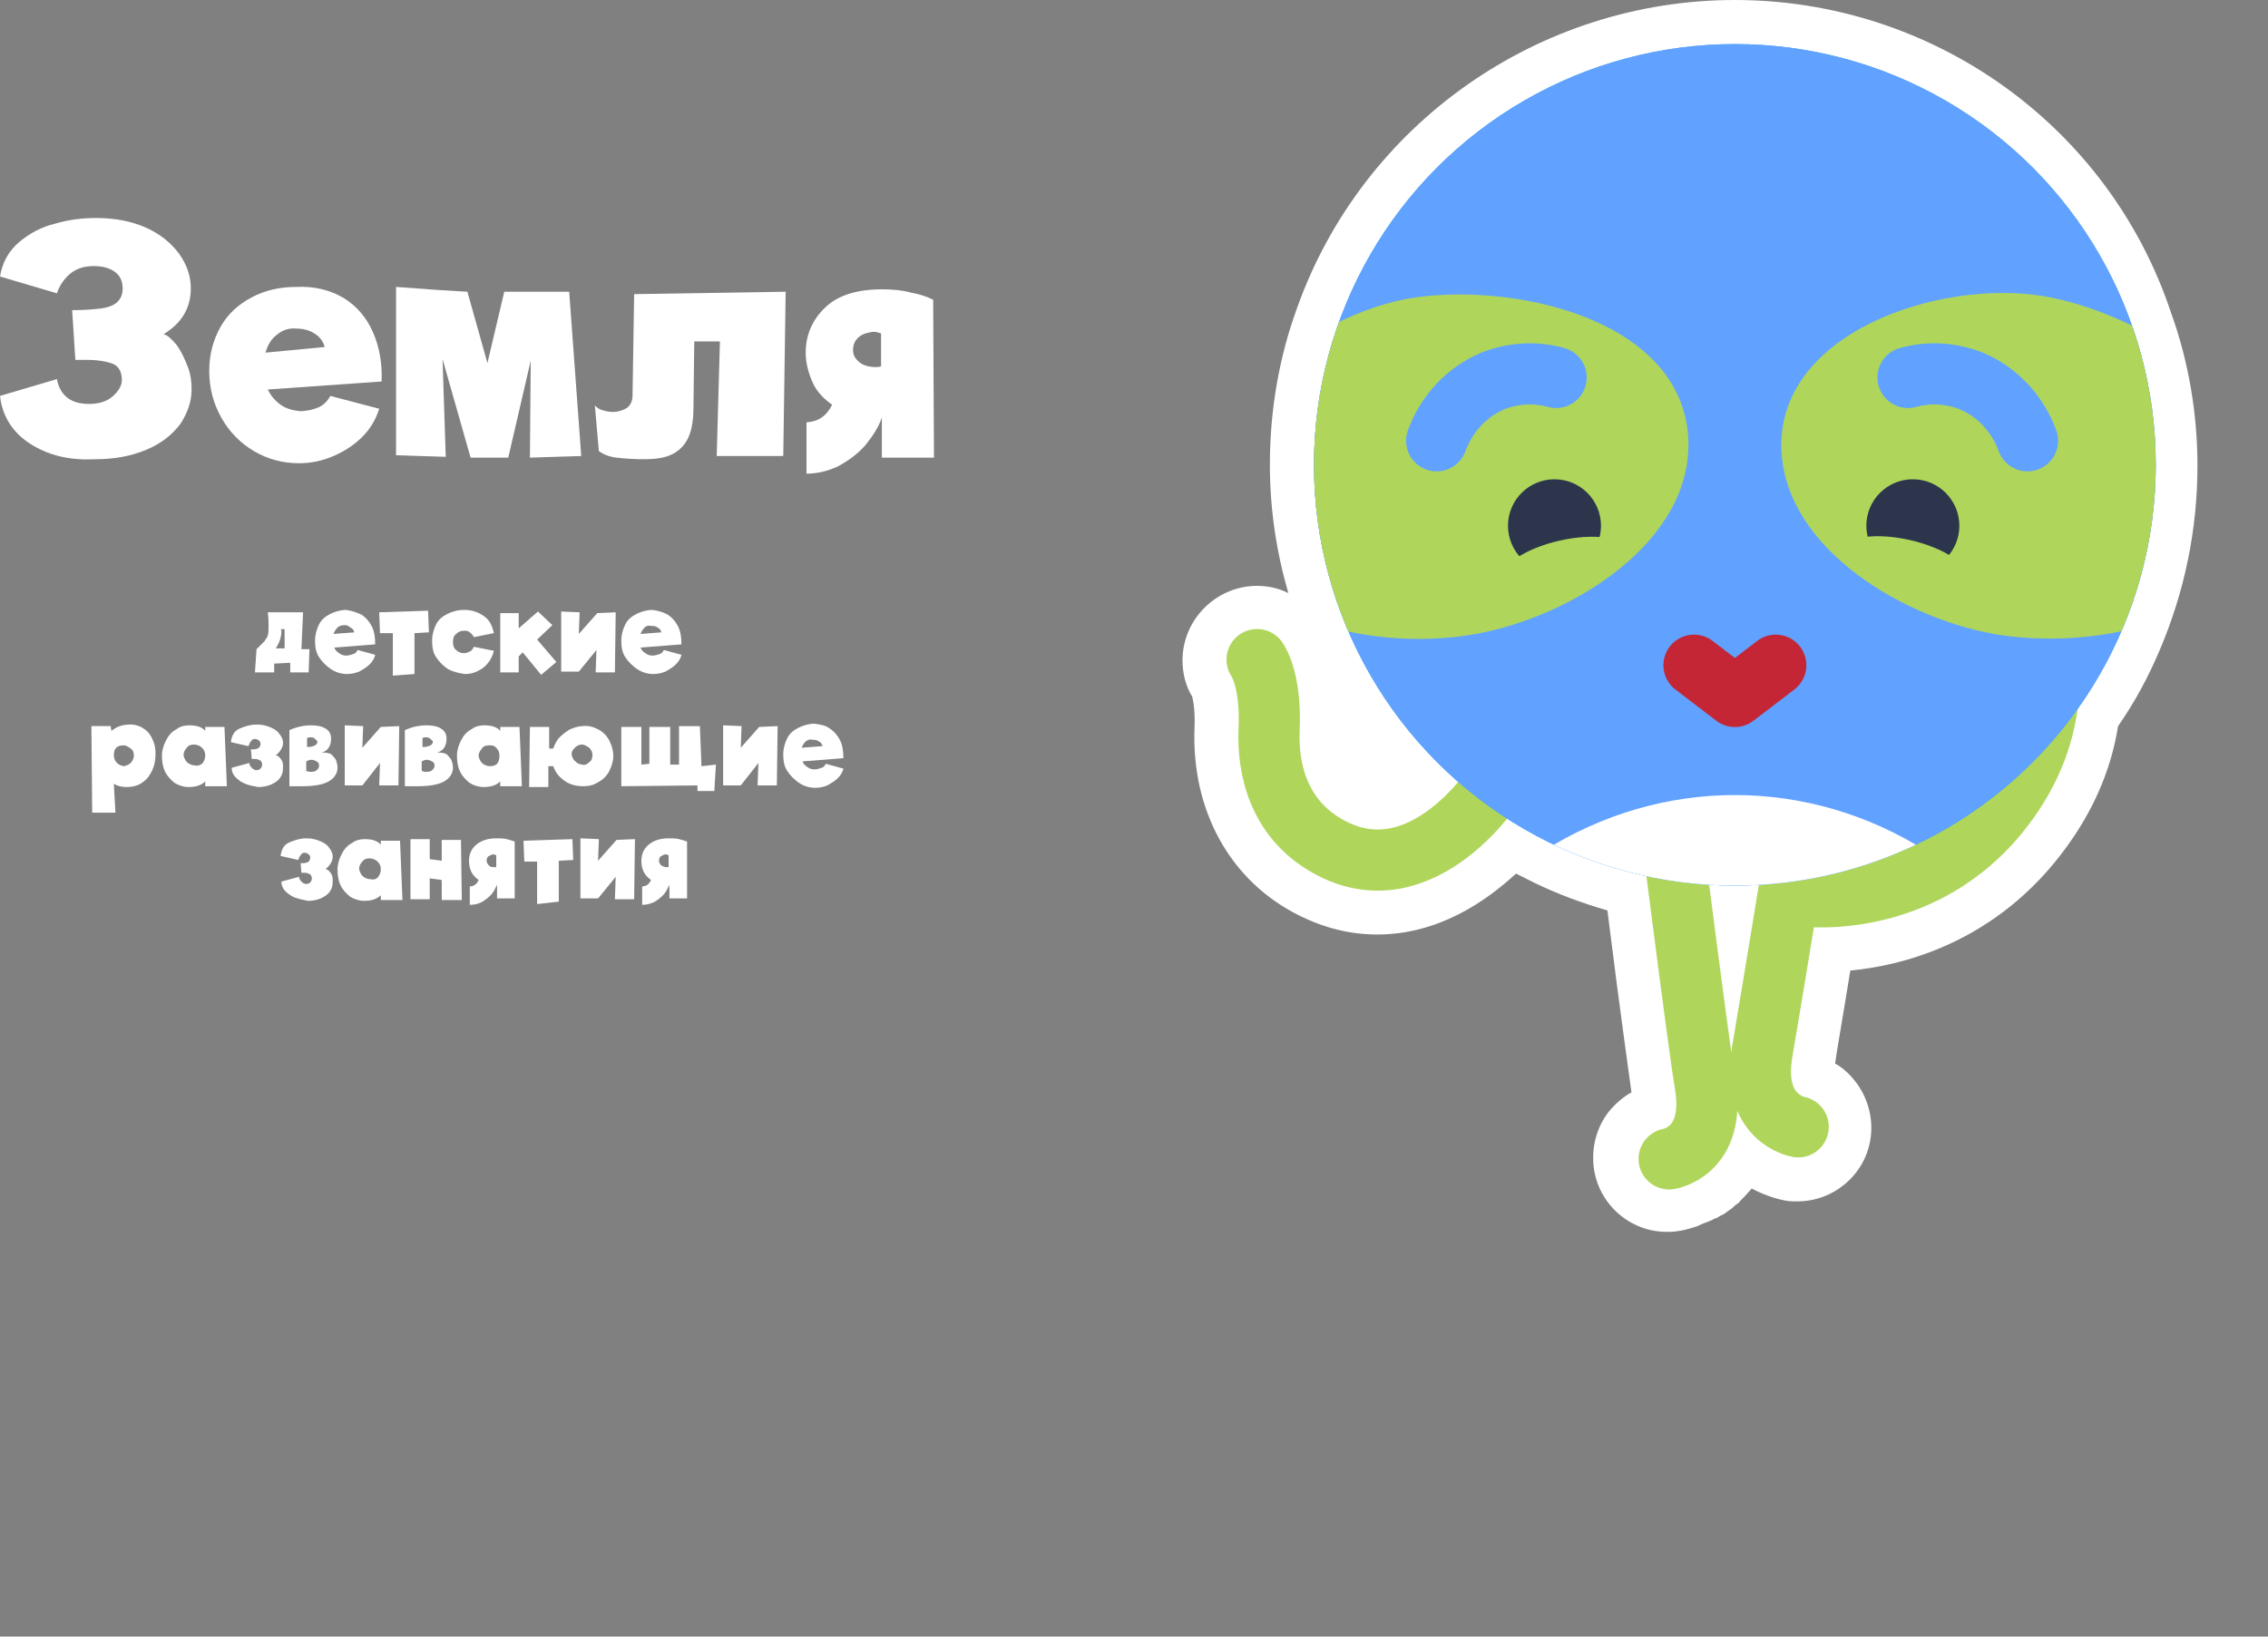 <?xml version="1.0" encoding="UTF-8"?> <!-- Generator: Adobe Illustrator 18.0.0, SVG Export Plug-In . SVG Version: 6.00 Build 0) --> <svg xmlns="http://www.w3.org/2000/svg" xmlns:xlink="http://www.w3.org/1999/xlink" id="Слой_1" x="0px" y="0px" viewBox="0 0 282.9 204.2" xml:space="preserve"><rect x="0" y="0" width="282.9" height="204.2" fill="#808080" stroke="none"/> <g> <g> <path fill="#FFFFFF" d="M38.6,81l-0.1,2.9h-2.3l0-1.2l-2,0.1l0,1.1l-2.4,0L32,81l0.3-0.3c0.3-0.3,0.5-0.5,0.7-0.7 c0.1-0.2,0.3-0.4,0.4-0.7s0.1-0.7,0.1-1.2c0-0.4,0-1-0.1-1.7l4.4,0L37.6,81H38.6z M35.1,78.8c0,0.4-0.1,0.8-0.2,1.1 s-0.3,0.7-0.5,1h1.1v-2.4l-0.5,0C35.1,78.6,35.1,78.7,35.1,78.8z"></path> <path fill="#FFFFFF" d="M45.1,76.7c0.6,0.4,1,0.9,1.3,1.5c0.3,0.6,0.4,1.4,0.4,2.2l-5.1,0.4c0.1,0.3,0.3,0.5,0.6,0.7 c0.3,0.2,0.5,0.3,0.9,0.3c0.3,0,0.6-0.1,0.9-0.2s0.4-0.3,0.5-0.5l2.2,0.6c-0.1,0.5-0.4,0.9-0.7,1.2c-0.4,0.4-0.8,0.6-1.3,0.9 c-0.5,0.2-1,0.3-1.5,0.3c-0.7,0-1.4-0.2-2-0.6c-0.6-0.4-1.1-0.9-1.5-1.5c-0.4-0.6-0.5-1.3-0.5-2.1c0-0.7,0.2-1.4,0.5-2 c0.3-0.6,0.8-1,1.4-1.3s1.3-0.5,2-0.5C43.8,76.2,44.5,76.4,45.1,76.7z M42.1,78.3c-0.2,0.2-0.4,0.5-0.5,0.8l2.6-0.2 c-0.1-0.3-0.2-0.5-0.5-0.6C43.5,78.1,43.3,78,43,78C42.6,78,42.3,78.1,42.1,78.3z"></path> <path fill="#FFFFFF" d="M53.5,78.9l-1.8,0.1l0,5.1L49,84.3l0-5.3l-1.6,0l-0.1-2.6l6.1-0.2L53.5,78.9z"></path> <path fill="#FFFFFF" d="M55.9,83.5c-0.6-0.4-1.1-0.9-1.5-1.5c-0.4-0.6-0.5-1.3-0.5-2.1c0-0.7,0.2-1.4,0.5-2c0.3-0.6,0.8-1,1.4-1.3 c0.6-0.3,1.3-0.5,2.1-0.5c1,0,1.8,0.3,2.5,0.8s1,1.2,1.2,2.1l-2.5,0.5c-0.1-0.3-0.3-0.4-0.5-0.6s-0.4-0.2-0.7-0.2 c-0.4,0-0.7,0.1-1,0.4c-0.3,0.2-0.4,0.6-0.4,1c0,0.4,0.1,0.8,0.4,1c0.3,0.3,0.6,0.4,1,0.4c0.2,0,0.5-0.1,0.7-0.2 c0.2-0.1,0.4-0.3,0.5-0.6l2.5,0.5c-0.2,0.9-0.7,1.6-1.3,2.1c-0.7,0.5-1.4,0.8-2.3,0.8C57.2,84,56.5,83.8,55.9,83.5z"></path> <path fill="#FFFFFF" d="M67.5,84.2l-2.3-2.8l-0.5,0.5v2h-2.3v-7.4h2.3v1.9l2.4-2.1l1.8,1.7l-1.9,1.8l2.4,2.8L67.5,84.2z"></path> <path fill="#FFFFFF" d="M74.5,76.5l2.3-0.1l-0.1,7.5h-2.4l0.1-2.8l-2.2,2.7v0H70v-7.5l2.3,0.1l-0.1,2.7L74.5,76.5l0,0.3L74.5,76.5 z"></path> <path fill="#FFFFFF" d="M83.3,76.7c0.6,0.4,1,0.9,1.3,1.5c0.3,0.6,0.4,1.4,0.4,2.2l-5.1,0.4c0.1,0.3,0.3,0.5,0.6,0.7 c0.3,0.2,0.5,0.3,0.9,0.3c0.3,0,0.6-0.1,0.9-0.2s0.4-0.3,0.5-0.5l2.2,0.6c-0.1,0.5-0.4,0.9-0.7,1.2c-0.4,0.4-0.8,0.6-1.3,0.9 c-0.5,0.2-1,0.3-1.5,0.3c-0.7,0-1.4-0.2-2-0.6c-0.6-0.4-1.1-0.9-1.5-1.5c-0.4-0.6-0.5-1.3-0.5-2.1c0-0.7,0.2-1.4,0.5-2 c0.3-0.6,0.8-1,1.4-1.3s1.3-0.5,2-0.5C82.1,76.2,82.8,76.4,83.3,76.7z M80.4,78.3c-0.2,0.2-0.4,0.5-0.5,0.8l2.6-0.2 c-0.1-0.3-0.2-0.5-0.5-0.6c-0.2-0.2-0.5-0.2-0.8-0.2C80.9,78,80.6,78.1,80.4,78.3z"></path> <path fill="#FFFFFF" d="M17.9,90.9c0.5,0.3,0.9,0.8,1.1,1.3c0.3,0.6,0.4,1.2,0.4,1.8c0,0.8-0.1,1.4-0.4,2.1 c-0.3,0.6-0.6,1.1-1.2,1.5c-0.5,0.4-1.2,0.6-2,0.6c-0.6,0-1.1-0.1-1.6-0.4l0.2,3.6h-2.9l-0.1-10.8l2.4,0l0.1,0.6 c0.6-0.5,1.3-0.8,2.4-0.8C16.9,90.4,17.5,90.6,17.9,90.9z M16.3,95.2c0.2-0.2,0.4-0.6,0.4-0.9c0-0.4-0.1-0.7-0.4-0.9 S15.8,93,15.4,93c-0.4,0-0.7,0.1-0.9,0.3c-0.2,0.2-0.3,0.5-0.3,0.9c0,0.4,0.1,0.7,0.4,1c0.2,0.2,0.6,0.4,0.9,0.4 C15.8,95.5,16.1,95.4,16.3,95.2z"></path> <path fill="#FFFFFF" d="M25.6,98v-0.5c-0.5,0.5-1.2,0.7-2.1,0.7c-0.6,0-1.2-0.2-1.7-0.5c-0.5-0.4-0.9-0.8-1.2-1.4 c-0.3-0.6-0.4-1.3-0.4-2c0-0.7,0.2-1.3,0.5-1.9c0.3-0.6,0.7-1.1,1.3-1.4c0.5-0.4,1.1-0.5,1.6-0.5c0.9,0,1.6,0.2,2,0.7v-0.5h2.4 l0.3,7.4H25.6z M25.2,95.3c0.2-0.2,0.4-0.6,0.4-1c0-0.4-0.1-0.7-0.4-1c-0.2-0.2-0.6-0.4-1-0.4c-0.4,0-0.7,0.1-0.9,0.4 c-0.2,0.2-0.4,0.5-0.4,0.9c0,0.2,0.1,0.4,0.2,0.6c0.1,0.2,0.3,0.4,0.5,0.5c0.2,0.1,0.4,0.2,0.7,0.2C24.6,95.6,24.9,95.5,25.2,95.3 z"></path> <path fill="#FFFFFF" d="M30.6,97.8c-0.5-0.2-0.9-0.5-1.2-0.8c-0.3-0.3-0.5-0.7-0.5-1.2l2.2-0.6c0,0.2,0.1,0.4,0.3,0.6 c0.2,0.2,0.4,0.3,0.6,0.3c0.2,0,0.4-0.1,0.5-0.2c0.1-0.1,0.2-0.3,0.2-0.5c0-0.2-0.1-0.4-0.2-0.5c-0.2-0.1-0.4-0.2-0.7-0.2 c-0.2,0-0.3,0-0.4,0l-0.1-1.2c0.1,0,0.1,0,0.3,0c0.3,0,0.6-0.1,0.7-0.2c0.1-0.1,0.2-0.3,0.2-0.5c0-0.2-0.1-0.3-0.2-0.4 c-0.1-0.1-0.3-0.2-0.5-0.2c-0.2,0-0.4,0.1-0.5,0.3c-0.2,0.2-0.2,0.4-0.3,0.6l-2.2-0.5c0.1-0.8,0.4-1.4,1.1-1.7s1.4-0.5,2.1-0.5 c0.6,0,1.1,0.1,1.6,0.3c0.5,0.2,0.9,0.4,1.2,0.8s0.5,0.7,0.5,1.2c0,0.3-0.1,0.6-0.3,0.9s-0.4,0.5-0.6,0.6c0.3,0.1,0.5,0.3,0.7,0.6 c0.2,0.3,0.2,0.6,0.2,1c0,0.5-0.1,0.9-0.4,1.3s-0.7,0.6-1.1,0.8c-0.5,0.2-1,0.3-1.6,0.3C31.6,98.1,31.1,98,30.6,97.8z"></path> <path fill="#FFFFFF" d="M41.3,94.1c0.2,0.2,0.4,0.4,0.6,0.7c0.1,0.3,0.2,0.6,0.2,1c0,0.7-0.4,1.3-1.1,1.7s-1.8,0.6-3.3,0.6h-1.6 l0-7c0.9-0.4,1.8-0.6,2.7-0.6c0.7,0,1.3,0.1,1.8,0.4s0.7,0.7,0.7,1.3c0,0.4-0.1,0.8-0.3,1.1s-0.5,0.5-0.9,0.6c0,0,0.1,0,0.2,0 C40.8,93.9,41.1,94,41.3,94.1z M39.3,92.2C39.1,92,39,92,38.7,92c-0.1,0-0.3,0-0.4,0.1v1.1c0.1,0,0.1,0,0.2,0 c0.3,0,0.6-0.1,0.8-0.2c0.2-0.1,0.3-0.3,0.3-0.5C39.5,92.4,39.4,92.3,39.3,92.2z M39.5,96.1c0.2-0.2,0.3-0.3,0.3-0.6 c0-0.2-0.1-0.4-0.3-0.5c-0.2-0.1-0.4-0.2-0.7-0.2c-0.2,0-0.4,0.1-0.6,0.2v1.2c0.1,0,0.3,0.1,0.4,0.1C39,96.3,39.3,96.3,39.5,96.1z "></path> <path fill="#FFFFFF" d="M47.5,90.7l2.3-0.1L49.7,98h-2.4l0.1-2.8L45.2,98v0H43v-7.5l2.3,0.1l-0.1,2.7L47.5,90.7l0,0.3L47.5,90.7z"></path> <path fill="#FFFFFF" d="M55.7,94.1c0.2,0.2,0.4,0.4,0.6,0.7c0.1,0.3,0.2,0.6,0.2,1c0,0.7-0.4,1.3-1.1,1.7s-1.8,0.6-3.3,0.6h-1.6 l0-7c0.9-0.4,1.8-0.6,2.7-0.6c0.7,0,1.3,0.1,1.8,0.4s0.7,0.7,0.7,1.3c0,0.4-0.1,0.8-0.3,1.1s-0.5,0.5-0.9,0.6c0,0,0.1,0,0.2,0 C55.2,93.9,55.5,94,55.7,94.1z M53.7,92.2C53.5,92,53.3,92,53.1,92c-0.1,0-0.3,0-0.4,0.1v1.1c0.1,0,0.1,0,0.2,0 c0.3,0,0.6-0.1,0.8-0.2c0.2-0.1,0.3-0.3,0.3-0.5C53.9,92.4,53.8,92.3,53.7,92.2z M53.9,96.1c0.2-0.2,0.3-0.3,0.3-0.6 c0-0.2-0.1-0.4-0.3-0.5c-0.2-0.1-0.4-0.2-0.7-0.2c-0.2,0-0.4,0.1-0.6,0.2v1.2c0.1,0,0.3,0.1,0.4,0.1 C53.4,96.3,53.7,96.3,53.9,96.1z"></path> <path fill="#FFFFFF" d="M62.4,98v-0.5c-0.5,0.5-1.2,0.7-2.1,0.7c-0.6,0-1.2-0.2-1.7-0.5c-0.5-0.4-0.9-0.8-1.2-1.4 c-0.3-0.6-0.4-1.3-0.4-2c0-0.7,0.2-1.3,0.5-1.9c0.3-0.6,0.7-1.1,1.3-1.4c0.5-0.4,1.1-0.5,1.6-0.5c0.9,0,1.6,0.2,2,0.7v-0.5h2.4 l0.3,7.4H62.4z M62,95.3c0.2-0.2,0.3-0.6,0.3-1c0-0.4-0.1-0.7-0.4-1S61.4,93,61,93c-0.4,0-0.7,0.1-0.9,0.4s-0.4,0.5-0.4,0.9 c0,0.2,0.1,0.4,0.2,0.6c0.1,0.2,0.3,0.4,0.5,0.5c0.2,0.1,0.4,0.2,0.7,0.2C61.5,95.6,61.8,95.5,62,95.3z"></path> <path fill="#FFFFFF" d="M74.6,91c0.6,0.3,1.1,0.8,1.4,1.4s0.5,1.2,0.5,1.9c0,0.7-0.2,1.3-0.5,1.9s-0.8,1.1-1.4,1.4 c-0.6,0.4-1.2,0.5-1.9,0.5c-0.6,0-1.1-0.1-1.6-0.3c-0.5-0.2-0.9-0.5-1.3-0.9c-0.4-0.4-0.6-0.8-0.8-1.3h-0.6l0,2.6H66l0.1-7.5h2.4 l0,2.7H69c0.2-0.5,0.4-1,0.8-1.4c0.4-0.4,0.8-0.7,1.3-1c0.5-0.2,1-0.4,1.6-0.4C73.4,90.5,74,90.7,74.6,91z M73.5,95.1 c0.3-0.2,0.4-0.5,0.4-0.9c0-0.3-0.1-0.6-0.4-0.9c-0.3-0.2-0.6-0.4-0.9-0.4c-0.3,0-0.6,0.1-0.9,0.4s-0.4,0.5-0.4,0.8 c0,0.2,0.1,0.4,0.2,0.6c0.1,0.2,0.3,0.3,0.5,0.5c0.2,0.1,0.4,0.2,0.6,0.2C72.9,95.5,73.2,95.4,73.5,95.1z"></path> <path fill="#FFFFFF" d="M87.5,95.6l1.8-0.2l-0.2,3.3H87V98l-9.5,0.1l0-7.4H80l0,4.7l1-0.1l0-4.6h2.6l0,4.7l1.1,0l0-4.8h2.6 L87.5,95.6z"></path> <path fill="#FFFFFF" d="M94.7,90.7l2.3-0.1L96.9,98h-2.4l0.1-2.8L92.4,98v0h-2.2v-7.5l2.3,0.1l-0.1,2.7L94.7,90.7l0,0.3L94.7,90.7 z"></path> <path fill="#FFFFFF" d="M103.5,90.9c0.6,0.4,1,0.9,1.3,1.5c0.3,0.6,0.4,1.4,0.4,2.2l-5.1,0.4c0.1,0.3,0.3,0.5,0.6,0.7 c0.3,0.2,0.5,0.3,0.9,0.3c0.3,0,0.6-0.1,0.9-0.2s0.4-0.3,0.5-0.5l2.2,0.6c-0.1,0.5-0.4,0.9-0.7,1.2c-0.4,0.4-0.8,0.6-1.3,0.9 c-0.5,0.2-1,0.3-1.5,0.3c-0.7,0-1.4-0.2-2-0.6c-0.6-0.4-1.1-0.9-1.5-1.5c-0.4-0.6-0.5-1.3-0.5-2.1c0-0.7,0.2-1.4,0.5-2 s0.8-1,1.4-1.3s1.3-0.5,2-0.5C102.3,90.4,103,90.5,103.5,90.9z M100.5,92.5c-0.2,0.2-0.4,0.5-0.5,0.8l2.6-0.2 c-0.1-0.3-0.2-0.5-0.5-0.6c-0.2-0.2-0.5-0.2-0.8-0.2C101.1,92.2,100.8,92.3,100.5,92.5z"></path> <path fill="#FFFFFF" d="M36.8,112c-0.5-0.2-0.9-0.5-1.2-0.8c-0.3-0.3-0.5-0.7-0.5-1.2l2.2-0.6c0,0.2,0.1,0.4,0.3,0.6 c0.2,0.2,0.4,0.3,0.6,0.3c0.2,0,0.4-0.1,0.5-0.2c0.1-0.1,0.2-0.3,0.2-0.5c0-0.2-0.1-0.4-0.2-0.5c-0.2-0.1-0.4-0.2-0.7-0.2 c-0.2,0-0.3,0-0.4,0l-0.1-1.2c0.1,0,0.1,0,0.3,0c0.3,0,0.6-0.1,0.7-0.2c0.1-0.1,0.2-0.3,0.2-0.5c0-0.2-0.1-0.3-0.2-0.4 c-0.1-0.1-0.3-0.2-0.5-0.2c-0.2,0-0.4,0.1-0.5,0.3c-0.2,0.2-0.2,0.4-0.3,0.6l-2.2-0.5c0.1-0.8,0.4-1.4,1.1-1.7s1.4-0.5,2.1-0.5 c0.6,0,1.1,0.1,1.6,0.3c0.5,0.2,0.9,0.4,1.2,0.8s0.5,0.7,0.5,1.2c0,0.3-0.1,0.6-0.3,0.9s-0.4,0.5-0.6,0.6c0.3,0.1,0.5,0.3,0.7,0.6 c0.2,0.3,0.2,0.6,0.2,1c0,0.5-0.1,0.9-0.4,1.3s-0.7,0.6-1.1,0.8c-0.5,0.2-1,0.3-1.6,0.3C37.9,112.3,37.4,112.2,36.8,112z"></path> <path fill="#FFFFFF" d="M47.5,112.2v-0.5c-0.5,0.5-1.2,0.7-2.1,0.7c-0.6,0-1.2-0.2-1.7-0.5c-0.5-0.4-0.9-0.8-1.2-1.4 c-0.3-0.6-0.4-1.3-0.4-2c0-0.7,0.2-1.3,0.5-1.9c0.3-0.6,0.7-1.1,1.3-1.4c0.5-0.4,1.1-0.5,1.6-0.5c0.9,0,1.6,0.2,2,0.7v-0.5h2.4 l0.3,7.4H47.5z M47.1,109.5c0.2-0.2,0.4-0.6,0.4-1c0-0.4-0.1-0.7-0.4-1c-0.2-0.2-0.6-0.4-1-0.4c-0.4,0-0.7,0.1-0.9,0.4 c-0.2,0.2-0.4,0.5-0.4,0.9c0,0.2,0.1,0.4,0.2,0.6c0.1,0.2,0.3,0.4,0.5,0.5c0.2,0.1,0.4,0.2,0.7,0.2 C46.6,109.8,46.9,109.7,47.1,109.5z"></path> <path fill="#FFFFFF" d="M57.6,112.3l-2.5,0v-2.5l-1.5-0.2l0,2.6h-2.4v-7.5l2.4,0l0,2.5l1.5,0.2v-2.6l2.4,0L57.6,112.3z"></path> <path fill="#FFFFFF" d="M62,112.2l0-1.8c-0.2,0.4-0.4,0.9-0.8,1.3c-0.4,0.4-0.8,0.7-1.2,0.9s-0.9,0.3-1.4,0.3v-2.3 c0.5,0,0.9-0.3,1.1-0.8c-0.4-0.3-0.7-0.6-0.9-1s-0.3-0.9-0.3-1.4c0-0.8,0.3-1.5,0.9-2c0.6-0.5,1.4-0.8,2.5-0.8 c0.5,0,0.9,0,1.3,0.1c0.4,0.1,0.7,0.2,1,0.3l0,7.1H62z M61,106.8c-0.2,0.1-0.3,0.3-0.3,0.6c0,0.2,0.1,0.4,0.3,0.6s0.4,0.2,0.7,0.2 c0.1,0,0.2,0,0.2,0l0-1.5c-0.1,0-0.2-0.1-0.4-0.1C61.4,106.6,61.2,106.7,61,106.8z"></path> <path fill="#FFFFFF" d="M71.5,107.3l-1.8,0.1l0,5.1l-2.7,0.3l0-5.3l-1.6,0l-0.1-2.6l6.1-0.2L71.5,107.3z"></path> <path fill="#FFFFFF" d="M76.9,104.8l2.3-0.1l-0.1,7.5h-2.4l0.1-2.8l-2.2,2.7v0h-2.2v-7.5l2.3,0.1l-0.1,2.7L76.9,104.8l0,0.3 L76.9,104.8z"></path> <path fill="#FFFFFF" d="M83.5,112.2l0-1.8c-0.2,0.4-0.4,0.9-0.8,1.3c-0.4,0.4-0.8,0.7-1.2,0.9c-0.5,0.2-0.9,0.3-1.4,0.3v-2.3 c0.5,0,0.9-0.3,1.1-0.8c-0.4-0.3-0.7-0.6-0.9-1s-0.3-0.9-0.3-1.4c0-0.8,0.3-1.5,0.9-2c0.6-0.5,1.4-0.8,2.5-0.8 c0.5,0,0.9,0,1.3,0.1c0.4,0.1,0.7,0.2,1,0.3l0,7.1H83.5z M82.5,106.8c-0.2,0.1-0.3,0.3-0.3,0.6c0,0.2,0.1,0.4,0.3,0.6 c0.2,0.1,0.4,0.2,0.7,0.2c0.1,0,0.2,0,0.2,0l0-1.5c-0.1,0-0.2-0.1-0.4-0.1C82.9,106.6,82.7,106.7,82.5,106.8z"></path> </g> <g> <path fill="#FFFFFF" d="M6.3,56.6C4.6,56,3.1,55.1,2,53.9c-1.1-1.2-1.8-2.7-2-4.5l7.1-2.1c0.2,1.1,0.7,1.9,1.4,2.4 c0.7,0.5,1.6,0.7,2.6,0.7c1.2,0,2.2-0.3,2.9-0.9s1.2-1.3,1.2-2.1c0-1-0.4-1.7-1.1-2c-0.8-0.3-1.9-0.5-3.3-0.5l-1.4,0L9,38.7 c1.5,0,2.6-0.1,3.5-0.2c0.8-0.1,1.5-0.3,2-0.7c0.5-0.4,0.8-1,0.8-1.8c0-0.9-0.3-1.6-1-2.1c-0.7-0.5-1.6-0.7-2.6-0.7 c-1.2,0-2.2,0.3-3,1c-0.8,0.7-1.3,1.5-1.6,2.4L0,34.5c0.3-1.8,1.1-3.2,2.4-4.3c1.3-1.1,2.8-1.9,4.5-2.3c1.7-0.5,3.4-0.7,5.1-0.7 c2.3,0,4.4,0.4,6.2,1.2c1.8,0.8,3.1,1.9,4.1,3.2c1,1.4,1.5,2.8,1.5,4.4c0,2.4-1.1,4.3-3.4,5.7c0.5,0.1,1,0.6,1.6,1.3 c0.6,0.8,1,1.7,1.4,2.7c0.4,1,0.5,2,0.5,2.9c0,1.5-0.5,2.9-1.4,4.3c-1,1.3-2.3,2.4-4.2,3.2s-4,1.2-6.4,1.2 C9.9,57.4,8,57.2,6.3,56.6z"></path> <path fill="#FFFFFF" d="M42.9,37.2c1.6,1,2.8,2.4,3.6,4.2s1.2,3.9,1.1,6.2l-14.2,1c0.4,0.8,0.9,1.4,1.6,1.9 c0.7,0.5,1.5,0.7,2.4,0.8c0.9,0,1.7-0.2,2.4-0.5c0.6-0.3,1.1-0.8,1.4-1.4l6.1,1.6c-0.4,1.3-1.1,2.5-2.1,3.5c-1,1-2.2,1.8-3.6,2.4 s-2.8,0.9-4.3,0.9c-2,0-3.9-0.5-5.6-1.5c-1.7-1-3.1-2.4-4.1-4.2s-1.5-3.7-1.5-5.8c0-2.1,0.5-3.9,1.4-5.5s2.2-2.8,3.9-3.7 c1.7-0.9,3.5-1.3,5.6-1.3C39.3,35.7,41.2,36.2,42.9,37.2z M34.5,41.8c-0.7,0.5-1.1,1.3-1.4,2.2l7.4-0.7c-0.2-0.7-0.6-1.3-1.3-1.7 c-0.6-0.4-1.4-0.6-2.2-0.6C36,40.9,35.2,41.2,34.5,41.8z"></path> <path fill="#FFFFFF" d="M72.5,56.9l-6.4,0.2l0.1-12.1l-2.8,12.1h-4.7l-3.5-12.3l0.4,12.2l-6.2-0.2V35.8l5.5,0.4v0l3.4,0.2l2.5,8.9 l2.1-8.9H71L72.5,56.9z"></path> <path fill="#FFFFFF" d="M98,36.4l-0.3,20.5h-8.3l0.4-14.3h-3.2l-0.1,8.2c0,1.5-0.2,2.8-0.6,3.7s-1,1.6-1.9,2.1 c-0.9,0.5-2.1,0.7-3.7,0.7c-1.4,0-2.5-0.1-3.4-0.2s-1.6-0.4-2.2-0.8l-0.5-5.7c0.3,0.3,0.6,0.5,1,0.6c0.4,0.1,0.8,0.2,1.2,0.2 c0.7,0,1.3-0.2,1.8-0.5c0.5-0.4,0.7-0.9,0.7-1.6l0.2-12.6L98,36.4z"></path> <path fill="#FFFFFF" d="M110,57.1l0-5c-0.4,1.2-1.2,2.4-2.1,3.5c-1,1.1-2.1,1.9-3.4,2.6c-1.3,0.6-2.6,0.9-3.9,0.9v-6.4 c1.5-0.1,2.5-0.8,3.2-2.2c-1-0.7-1.9-1.6-2.4-2.7s-0.9-2.4-0.9-3.8c0-2.3,0.9-4.2,2.5-5.7c1.6-1.5,4-2.2,7-2.2 c1.3,0,2.5,0.1,3.6,0.4c1.1,0.2,2,0.5,2.8,0.9l0.1,19.7H110z M107.2,42c-0.5,0.4-0.8,0.9-0.8,1.7c0,0.6,0.3,1.1,0.8,1.5 c0.5,0.4,1.2,0.6,2,0.6c0.3,0,0.5,0,0.7-0.1l0-4.1c-0.3-0.1-0.6-0.2-1-0.2C108.3,41.5,107.7,41.6,107.2,42z"></path> </g> <g> <path fill="#FFFFFF" d="M174.6,91.2c1.6,2.8,1.1,6.1-1.1,7.4c-2.2,1.3-5.4,0.1-7-2.7c-1.6-2.8-1.1-6.1,1.1-7.4 C169.8,87.2,172.9,88.4,174.6,91.2z"></path> <g> <path fill="#FFFFFF" d="M207.8,151.1c-3.2-0.1-5.8-2.5-6.3-5.6c-0.2-1.7,0.2-3.5,1.3-4.8c0.9-1.2,2.1-2,3.5-2.4 c0.1-0.3,0.1-0.9-0.1-2c-0.4-2.6-2-14.5-3.3-24.7c-3.6-0.9-7-2.1-10.3-3.7c-1.4-0.6-2.7-1.4-4-2.2c-3.2,3.4-9.1,8.2-16.8,8.2 c-2.9,0-5.8-0.7-8.5-2.1c-7.7-3.9-11.8-11.5-11.5-20.8c0.1-3.3-0.4-4.9-0.5-5.2c-0.6-1-1-2.2-1-3.4c0-3.6,2.9-6.5,6.5-6.5 c1.9,0,3.7,0.8,5,2.3c0.1,0.1,0.2,0.2,0.3,0.3c0.7,1,3.1,4.9,2.8,13c-0.2,4.2,1.3,7.1,4.3,8.7c0.9,0.5,1.8,0.7,2.7,0.7 c2.4,0,4.7-1.6,6.2-3.1c-5.3-5.1-9.5-11.2-12.4-17.9c-3-6.9-4.5-14.3-4.5-21.9c0-6.4,1.1-12.7,3.2-18.6 c7.8-21.9,28.8-36.6,52-36.6c23.5,0,44.4,14.9,52.2,37c2.1,5.9,3.1,12,3.1,18.2c0,7.6-1.5,15-4.5,21.9c-1.4,3.3-3.2,6.6-5.3,9.6 c-0.7,4.7-2.5,9.2-5.3,13.4c-8.8,13-21.5,15.3-27.8,15.6c-1.1,6.6-2,12.3-2.3,13.9c-0.2,1.1-0.1,1.7-0.1,2 c1.4,0.4,2.6,1.3,3.4,2.5c1,1.4,1.4,3.2,1.1,4.9c-0.5,3.2-3.2,5.5-6.4,5.5c-0.4,0-0.7,0-1.1-0.1c-0.7-0.1-3.1-0.7-5.4-2.6 c-0.6,1.1-1.3,2.1-2.1,2.9l-0.2,0.2c0,0-0.2,0.2-0.2,0.2c-0.1,0.1-0.2,0.2-0.3,0.3c-0.2,0.2-0.4,0.4-0.6,0.5 c-0.1,0.1-0.3,0.2-0.4,0.3l-1.7-2.2l1.6,2.2c-0.2,0.1-0.3,0.2-0.5,0.3c-0.2,0.1-0.4,0.2-0.5,0.3c-0.2,0.1-0.3,0.2-0.4,0.2 c-0.2,0.1-0.4,0.2-0.6,0.3c-0.1,0.1-0.2,0.1-0.3,0.1c-0.2,0.1-0.4,0.2-0.6,0.2l-0.1,0c-1,0.3-1.7,0.4-1.9,0.5 c-0.3,0-0.6,0.1-0.9,0.1L207.8,151.1z"></path> <path fill="#FFFFFF" d="M216.4,5.4c22.9,0,42.4,14.7,49.6,35.2c1.9,5.4,2.9,11.3,2.9,17.3c0,7.4-1.5,14.4-4.3,20.8 c-1.5,3.4-3.3,6.6-5.4,9.6c-0.5,3.8-1.9,8.3-5,12.9c-8.7,12.9-21.6,14.4-27.1,14.4c-0.3,0-0.6,0-0.8,0 c-1.2,7.5-2.4,14.4-2.7,16.2c-0.7,4.5,1.3,4.9,1.3,4.9c2.1,0.3,3.5,2.3,3.1,4.4c-0.3,1.9-1.9,3.2-3.8,3.2c-0.2,0-0.4,0-0.6-0.1 c-0.4-0.1-2.8-0.6-4.8-2.6c-0.8-0.8-1.6-1.9-2.2-3.4c0,0.6-0.1,1.2-0.2,1.8c0,0.1,0,0.1,0,0.2c0,0.1-0.1,0.3-0.1,0.4 c0,0.1-0.1,0.3-0.1,0.4c0,0.1,0,0.2-0.1,0.2c-0.1,0.2-0.1,0.4-0.2,0.5c0,0,0,0.1,0,0.1c-0.1,0.2-0.1,0.4-0.2,0.6c0,0,0,0,0,0 c-0.5,1.2-1.2,2.2-1.9,2.9c0,0,0,0,0,0c-0.1,0.1-0.1,0.1-0.2,0.2c0,0-0.1,0-0.1,0.1c0,0-0.1,0.1-0.1,0.1 c-0.1,0.1-0.2,0.1-0.3,0.2c-0.2,0.1-0.3,0.3-0.5,0.4c-0.1,0.1-0.3,0.2-0.4,0.3c-0.1,0.1-0.3,0.2-0.4,0.3 c-0.1,0.1-0.3,0.2-0.4,0.2c-0.1,0.1-0.2,0.1-0.3,0.2c-0.2,0.1-0.3,0.1-0.5,0.2c-0.1,0-0.2,0.1-0.2,0.1c-0.2,0.1-0.3,0.1-0.5,0.2 c0,0-0.1,0-0.1,0c-0.7,0.2-1.2,0.3-1.4,0.4c-0.2,0-0.4,0-0.5,0c0,0-0.1,0-0.1,0c-1.8-0.1-3.4-1.4-3.7-3.3c-0.3-2.1,1.2-4,3.3-4.3 c0,0,0,0,0.1,0l0,0c0,0,0,0-0.1,0c0.3-0.1,0.6-0.3,0.8-0.5c0,0,0.1-0.1,0.1-0.1c0.1-0.1,0.1-0.1,0.2-0.2c0.1-0.1,0.1-0.2,0.2-0.3 c0-0.1,0.1-0.2,0.1-0.3c0-0.1,0-0.1,0.1-0.2c0.2-0.8,0.3-2,0-3.3c-0.4-2.7-2.2-15.9-3.5-26.5c-4.1-0.9-7.9-2.2-11.6-3.9 c-2-1-3.9-2-5.8-3.2c-3.4,4.2-9.3,9-16.3,9c-2.3,0-4.8-0.5-7.3-1.8c-6.7-3.4-10.3-10-10-18.3c0.2-4.7-0.9-6.5-0.9-6.6 c0,0,0,0,0,0c0,0,0,0,0,0c0,0,0,0,0,0c-0.4-0.6-0.6-1.3-0.6-2.1c0-2.1,1.7-3.8,3.8-3.8c1.2,0,2.3,0.6,3,1.5l0,0 c0.4,0.6,2.5,3.8,2.3,11.3c-0.1,3.7,0.7,8.6,5.8,11.2c1.3,0.7,2.7,1,3.9,1c4.5,0,8.2-3.7,10.1-6c-5.9-5.1-10.6-11.5-13.8-18.8 c-2.8-6.4-4.3-13.4-4.3-20.8c0-6.2,1.1-12.2,3.1-17.7C174.2,20,193.6,5.4,216.4,5.4 M216.4,0C192,0,170,15.4,161.8,38.4 c-2.3,6.3-3.4,12.9-3.4,19.6c0,5.5,0.8,10.8,2.3,16c-1.2-0.6-2.5-0.9-3.9-0.9c-5.1,0-9.3,4.2-9.3,9.3c0,1.6,0.4,3.2,1.2,4.5 c0.1,0.4,0.4,1.6,0.3,3.9c-0.4,10.3,4.4,19.1,13,23.4c3.2,1.6,6.4,2.4,9.8,2.4c7.6,0,13.5-4.1,17.3-7.6c0.8,0.4,1.6,0.8,2.4,1.2 c2.9,1.4,5.9,2.5,9,3.4c1.6,12.8,2.7,20.4,3,22.7c-1.1,0.6-2.1,1.5-2.9,2.5c-1.5,2-2.1,4.4-1.8,6.9c0.6,4.5,4.4,7.9,8.9,8 c0.1,0,0.2,0,0.3,0c0.4,0,0.8,0,1.3-0.1c0.3,0,1.2-0.2,2.4-0.6l0.2-0.1c0.2-0.1,0.5-0.2,0.7-0.3c0.1,0,0.2-0.1,0.3-0.1 c0.2-0.1,0.5-0.2,0.7-0.3c0.2-0.1,0.3-0.2,0.4-0.2l0.1,0c0.2-0.1,0.4-0.3,0.7-0.4c0.2-0.1,0.4-0.2,0.6-0.4l0,0 c0.2-0.1,0.4-0.3,0.6-0.4c0.2-0.2,0.4-0.4,0.7-0.6c0.2-0.1,0.3-0.3,0.4-0.4c0,0,0.1-0.1,0.1-0.1c0,0,0.1-0.1,0.1-0.1c0,0,0,0,0,0 c0.1-0.1,0.1-0.1,0.2-0.2c0,0,0,0,0.1-0.1c0.3-0.3,0.6-0.7,0.9-1c1.9,1,3.6,1.4,4.2,1.5c0.5,0.1,1,0.1,1.5,0.1 c4.5,0,8.4-3.3,9.1-7.7c0.4-2.4-0.2-4.9-1.6-6.9c-0.8-1.1-1.7-2-2.8-2.6c0.2-1.5,0.9-5.4,1.9-11.6c7.3-0.7,19.3-4,27.8-16.6 c2.9-4.3,4.8-8.9,5.6-13.9c2.1-3,3.8-6.2,5.2-9.5c3.1-7.3,4.7-15,4.7-23c0-6.5-1.1-13-3.3-19.1C263,15.6,241,0,216.4,0L216.4,0z M171.8,98.1c-0.5,0-0.9-0.1-1.5-0.4c-0.8-0.4-3-1.5-2.8-6.1c0-0.8,0-1.6,0-2.4c1.9,2.9,4,5.7,6.4,8.2 C173.2,97.9,172.4,98.1,171.8,98.1L171.8,98.1z"></path> </g> <g id="XMLID_21_"> <g> <path fill="none" stroke="#AFD65B" stroke-width="7.63" stroke-linecap="round" stroke-linejoin="round" stroke-miterlimit="10" d=" M207.4,95.1c0,0,4.5,35.7,5.3,40.2c1.4,8.4-4.5,9.3-4.5,9.3"></path> <path fill="none" stroke="#AFD65B" stroke-width="7.63" stroke-linecap="round" stroke-linejoin="round" stroke-miterlimit="10" d=" M226.4,91.2c0,0-5.8,35.6-6.6,40.1c-1.4,8.3,4.5,9.3,4.5,9.3"></path> <path fill="none" stroke="#AFD65B" stroke-width="7.63" stroke-linecap="round" stroke-miterlimit="10" d="M186.5,97.8 c0,0-8.9,13.9-20.3,8.1c-6.7-3.4-8.1-9.9-7.9-14.8c0.3-6.4-1.5-8.8-1.5-8.8"></path> <path fill="none" stroke="#AFD65B" stroke-width="7.63" stroke-linecap="round" stroke-miterlimit="10" d="M255,79.5 c0,0,2.9,9.5-4,19.7c-9.9,14.7-26,12.6-26,12.6"></path> <g> <defs> <circle id="SVGID_7_" cx="216.4" cy="58" r="52.5"></circle> </defs> <clipPath id="SVGID_2_"> <use xlink:href="#SVGID_7_" overflow="visible"></use> </clipPath> <circle clip-path="url(#SVGID_2_)" fill="#36A9E1" cx="216.4" cy="58" r="52.5"></circle> <circle clip-path="url(#SVGID_2_)" fill="#61A1FF" cx="216.4" cy="58" r="52.5"></circle> <ellipse clip-path="url(#SVGID_2_)" fill="#FFFFFF" cx="216.4" cy="151.7" rx="47.9" ry="52.5"></ellipse> <g clip-path="url(#SVGID_2_)"> <path fill="#AFD65B" d="M210.6,55c0.4,12.6-14.4,21.9-26.5,24.1c-12.1,2.2-29.4-1.3-33.4-13.3c-4.6-13.5,12.8-26.8,25.9-28.7 C189.8,35.3,210.1,40.2,210.6,55z"></path> <path fill="#AFD65B" d="M282.1,65.8c-4,12-21.3,15.4-33.4,13.3c-12.1-2.2-26.9-11.4-26.5-24.1c0.5-14.2,21.2-20.6,34-17.8 C269.3,40,286.8,51.8,282.1,65.8z"></path> </g> </g> <polyline fill="none" stroke="#C42635" stroke-width="7.63" stroke-linecap="round" stroke-linejoin="round" stroke-miterlimit="10" points=" 221.5,83 216.4,86.9 211.3,83 "></polyline> <g> <g> <circle fill="#2C354C" cx="193.9" cy="65.6" r="5.8"></circle> </g> </g> <g> <g> <circle fill="#2C354C" cx="238.6" cy="65.6" r="5.8"></circle> </g> </g> <ellipse transform="matrix(0.975 -0.224 0.224 0.975 -10.827 45.452)" fill="#AFD65B" cx="195.1" cy="70.5" rx="8" ry="3.1"></ellipse> <ellipse transform="matrix(-0.975 -0.224 0.224 -0.975 453.461 192.379)" fill="#AFD65B" cx="237.6" cy="70.5" rx="8" ry="3.1"></ellipse> <path fill="none" stroke="#61A1FF" stroke-width="7.63" stroke-linecap="round" stroke-miterlimit="10" d="M179.2,55 c1.2-3.3,3.7-6.1,7.1-7.5c2.6-1,5.3-1.1,7.8-0.4"></path> <path fill="none" stroke="#61A1FF" stroke-width="7.63" stroke-linecap="round" stroke-miterlimit="10" d="M252.9,55 c-1.2-3.3-3.7-6.1-7.1-7.5c-2.6-1-5.3-1.1-7.8-0.4"></path> </g> </g> </g> </g> </svg> 